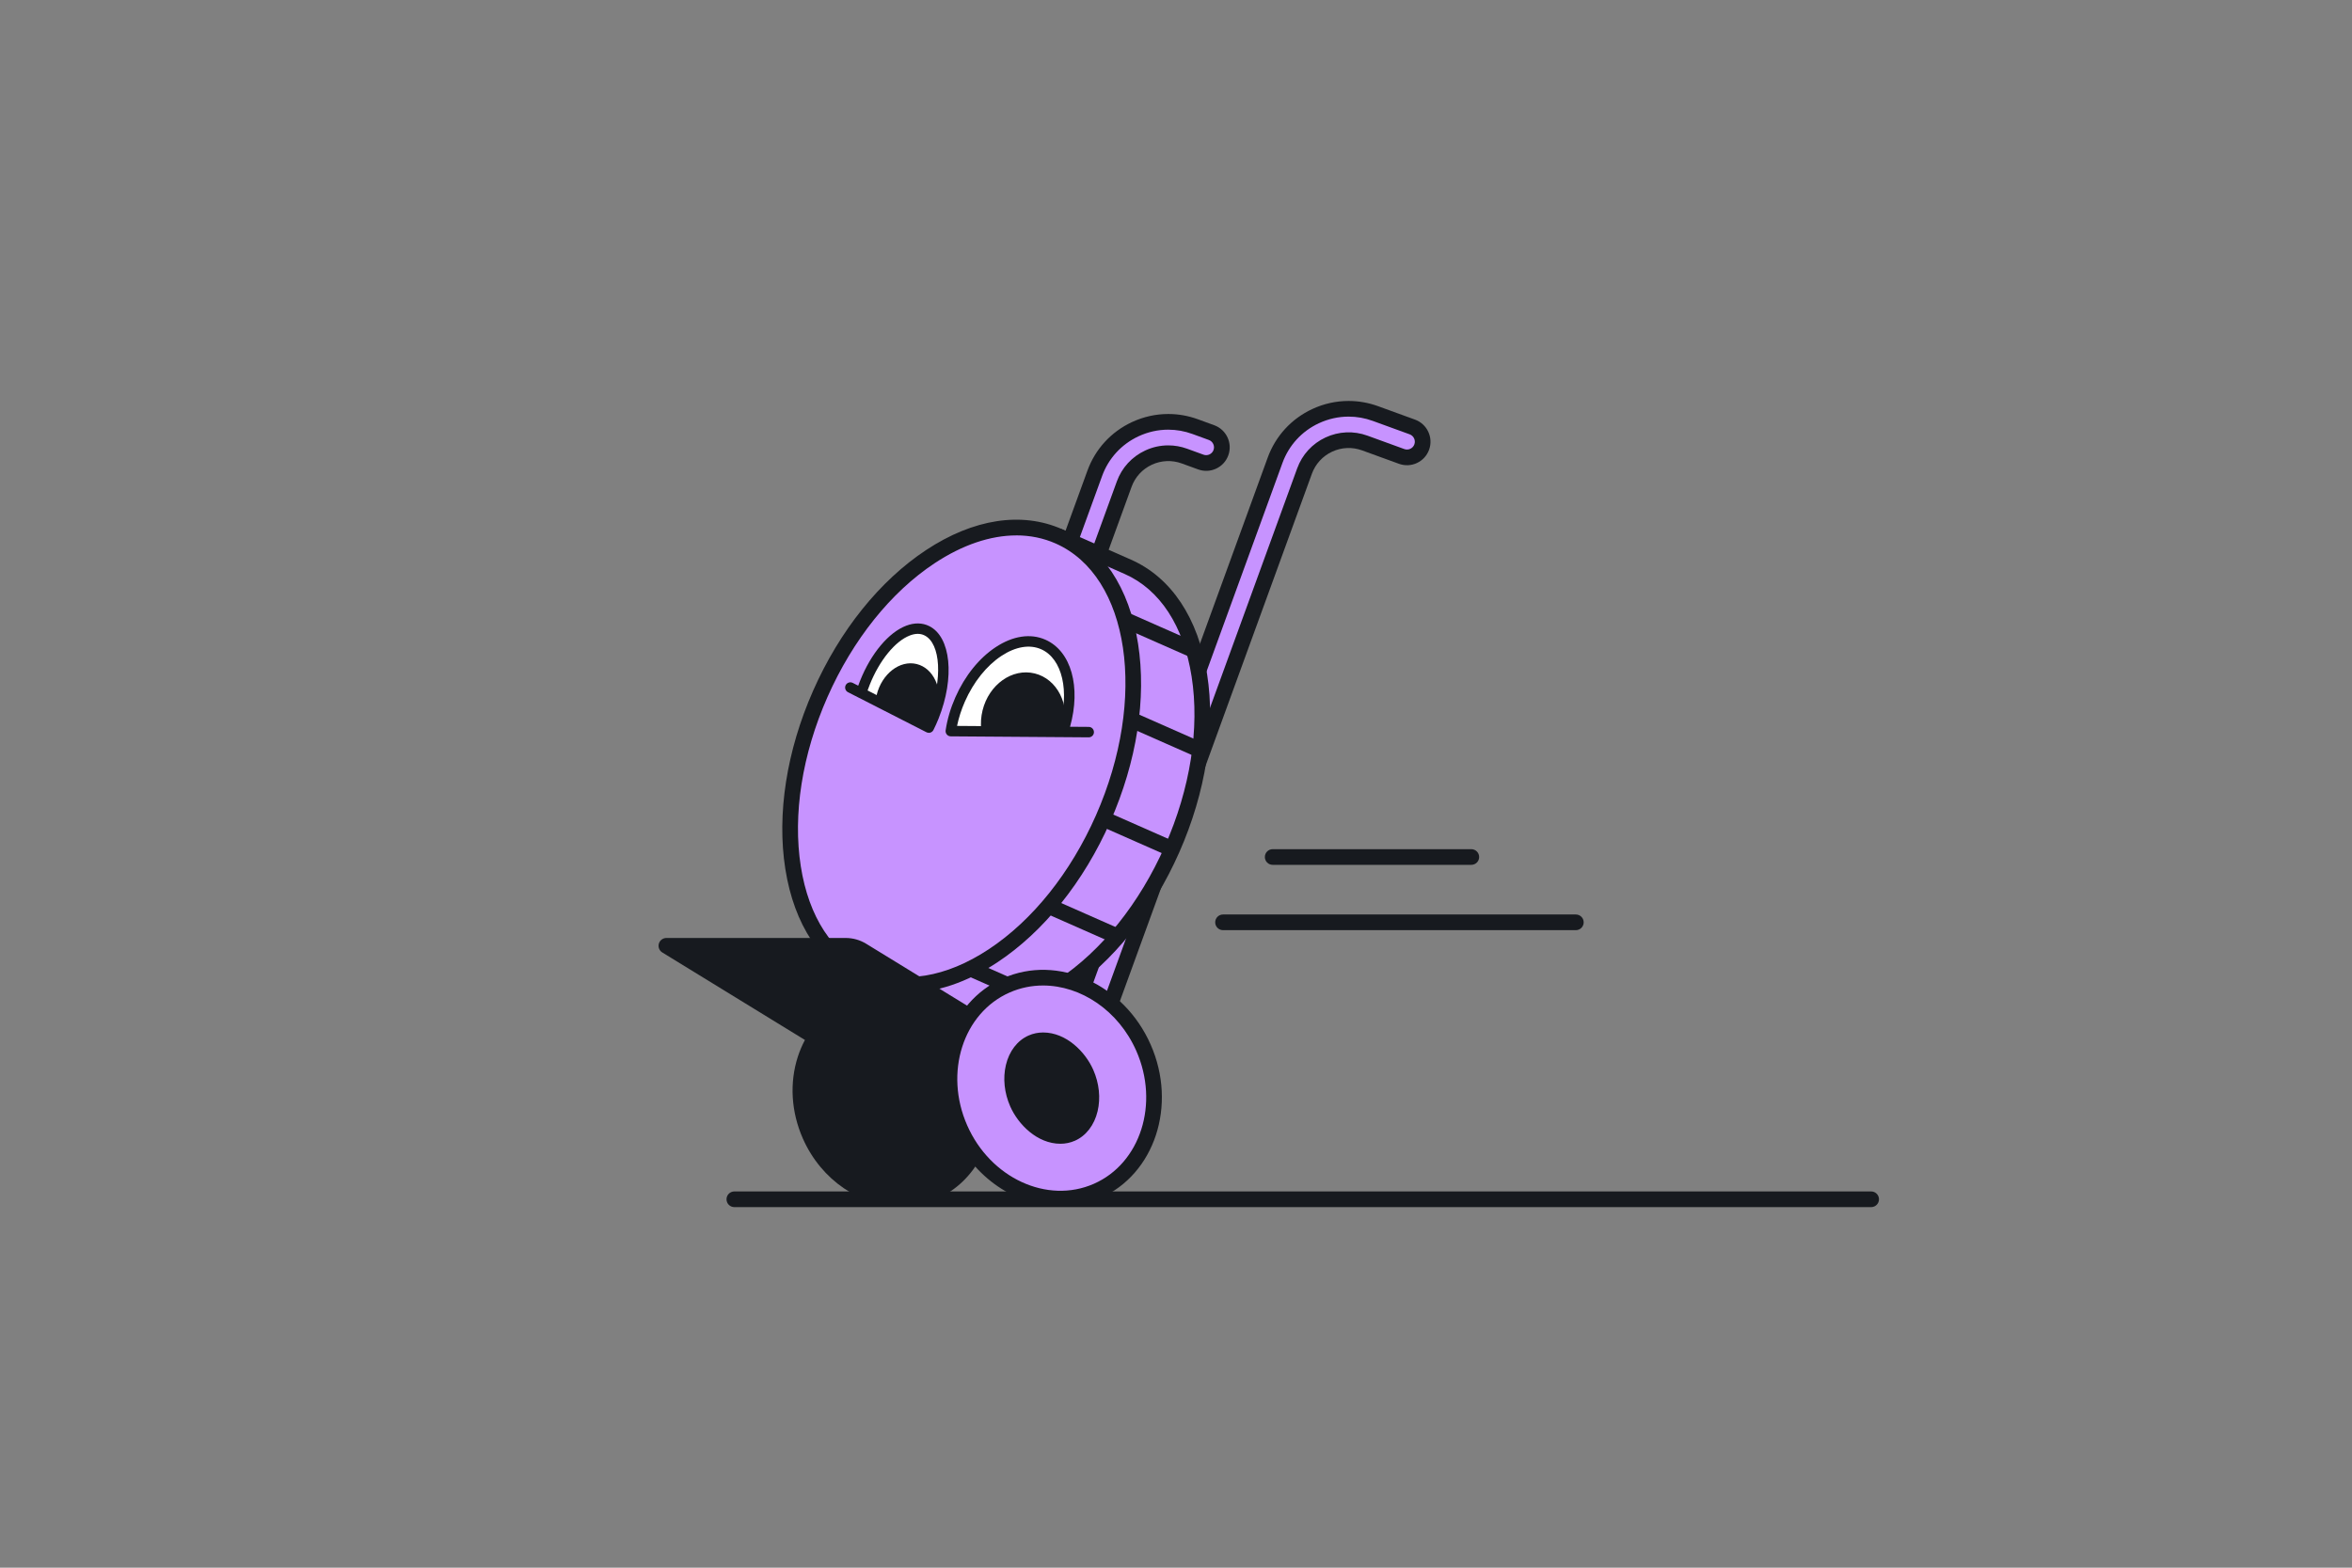 <?xml version="1.0" encoding="UTF-8"?>
<svg id="flyttelaan_x5F_ferdig_x5F_outline" xmlns="http://www.w3.org/2000/svg" xmlns:xlink="http://www.w3.org/1999/xlink" viewBox="0 0 900 600">
  <rect x="0" y="0" width="900" height="600" fill="#808080" stroke="none"/>
  <defs>
    <style>
      .cls-1 {
        fill: none;
      }

      .cls-2 {
        isolation: isolate;
      }

      .cls-3 {
        fill: #c793ff;
      }

      .cls-4 {
        clip-path: url(#clippath-1);
      }

      .cls-5 {
        fill: #fff;
      }

      .cls-6 {
        fill: #171a1f;
      }

      .cls-7 {
        clip-path: url(#clippath);
      }
    </style>
    <clipPath id="clippath">
      <path class="cls-1" d="M363.83,279.81c.59-3.94,1.77-8.06,3.57-12.13,7.16-16.21,21.4-25.62,31.82-21.02,9.52,4.2,12.55,18.64,7.54,33.47l-42.93-.31Z"/>
    </clipPath>
    <clipPath id="clippath-1">
      <path class="cls-1" d="M357.29,274.26c-.59,1.47-1.22,2.86-1.89,4.2l-25.84-13.19c.42-1.34.89-2.69,1.43-4.04,5.81-14.55,16.41-23.43,23.67-19.83,7.26,3.6,8.43,18.31,2.63,32.86Z"/>
    </clipPath>
  </defs>
  <g id="flyttelaan_x5F_ferdig_x5F_outline-2" data-name="flyttelaan_x5F_ferdig_x5F_outline">
    <g>
      <path class="cls-3" d="M467.19,173.24h0c-1.13,3.11-4.57,4.72-7.69,3.59l-6.29-2.29c-2.01-.73-4.09-1.09-6.16-1.09-2.59,0-5.16.56-7.58,1.69-4.35,2.03-7.65,5.63-9.29,10.14l-86.54,237.77-11.28-4.1,86.55-237.78c2.73-7.52,8.23-13.52,15.49-16.91,4.03-1.87,8.33-2.82,12.64-2.82,3.46,0,6.93.61,10.27,1.82l6.3,2.3c3.11,1.13,4.71,4.57,3.58,7.69Z"/>
      <path class="cls-6" d="M343.64,426.05c-.34,0-.69-.06-1.02-.18l-11.28-4.1c-.75-.27-1.36-.83-1.69-1.55-.34-.72-.37-1.55-.1-2.29l86.55-237.78c3-8.27,9.05-14.87,17.04-18.6,4.44-2.06,9.12-3.1,13.91-3.1,3.83,0,7.63.67,11.29,2l6.3,2.3c4.66,1.7,7.07,6.87,5.37,11.53-.82,2.26-2.47,4.06-4.65,5.08-2.18,1.02-4.62,1.12-6.88.3l-6.29-2.29c-3.74-1.36-7.85-1.18-11.45.5-3.63,1.69-6.37,4.69-7.74,8.45l-86.54,237.77c-.44,1.22-1.59,1.97-2.82,1.97ZM336.21,417.16l5.64,2.05,85.51-234.95c1.91-5.26,5.76-9.46,10.84-11.83,2.8-1.31,5.78-1.97,8.85-1.97,2.45,0,4.86.43,7.18,1.27l6.29,2.29c.75.28,1.57.24,2.29-.1.73-.34,1.28-.94,1.55-1.69h0c.57-1.55-.24-3.28-1.79-3.84l-6.3-2.3c-3-1.09-6.11-1.64-9.24-1.64-3.91,0-7.74.85-11.38,2.54-6.53,3.05-11.48,8.45-13.93,15.21l-85.52,234.96Z"/>
    </g>
    <g>
      <path class="cls-3" d="M412.64,418.05l-11.28-4.1,86.54-237.77c2.74-7.52,8.24-13.53,15.49-16.91,4.03-1.88,8.33-2.82,12.65-2.82,3.46,0,6.92.61,10.27,1.82l14.13,5.14c3.11,1.13,4.72,4.58,3.59,7.69h0c-1.13,3.11-4.58,4.72-7.69,3.59l-14.13-5.14c-2.01-.73-4.08-1.09-6.16-1.09-2.59,0-5.17.57-7.58,1.69-4.35,2.03-7.65,5.63-9.29,10.14l-86.54,237.77Z"/>
      <path class="cls-6" d="M412.64,421.05c-.34,0-.69-.06-1.03-.18l-11.28-4.1c-.75-.27-1.36-.83-1.69-1.55-.34-.72-.37-1.55-.1-2.29l86.54-237.77c3.01-8.27,9.06-14.88,17.05-18.6,4.42-2.06,9.1-3.1,13.91-3.1,3.84,0,7.64.67,11.29,2l14.13,5.14c4.66,1.7,7.08,6.87,5.38,11.53-.82,2.26-2.47,4.06-4.65,5.08s-4.62,1.12-6.88.3l-14.13-5.14c-3.75-1.36-7.83-1.18-11.44.5-3.62,1.69-6.37,4.69-7.74,8.44l-86.54,237.77c-.44,1.22-1.59,1.97-2.82,1.97ZM405.21,412.16l5.64,2.05,85.52-234.95c1.92-5.26,5.76-9.46,10.84-11.83,5.04-2.35,10.79-2.61,16.03-.7l14.13,5.14c.75.27,1.57.24,2.29-.1.73-.34,1.28-.94,1.55-1.69.57-1.55-.24-3.28-1.79-3.85l-14.13-5.14c-2.99-1.09-6.1-1.64-9.24-1.64-3.93,0-7.76.86-11.38,2.54-6.53,3.04-11.48,8.45-13.94,15.22l-85.52,234.96Z"/>
    </g>
    <g>
      <g class="cls-2">
        <g>
          <path class="cls-3" d="M405.15,205.28l26.42,11.66c29.88,13.19,37.46,61.57,16.94,108.05-20.52,46.49-61.37,73.47-91.25,60.28l-26.42-11.66,74.31-168.33Z"/>
          <path class="cls-6" d="M373.53,391.64c-6.11,0-11.99-1.2-17.48-3.62l-26.42-11.66c-.73-.32-1.3-.92-1.59-1.66s-.27-1.57.05-2.3l74.31-168.33c.67-1.52,2.44-2.2,3.96-1.53l26.42,11.66c15.42,6.81,25.76,22.37,29.12,43.82,3.29,20.97-.49,45.18-10.65,68.18-10.15,23-25.5,42.11-43.21,53.81-11.66,7.7-23.47,11.63-34.52,11.63ZM334.8,372.07l23.67,10.45c13.48,5.95,29.92,3.28,46.27-7.52,16.76-11.07,31.33-29.26,41.03-51.23,9.7-21.96,13.32-44.98,10.21-64.83-3.04-19.36-12.13-33.31-25.62-39.26l-23.68-10.45-71.89,162.84Z"/>
        </g>
        <g>
          <ellipse class="cls-3" cx="367.99" cy="289.44" rx="92" ry="59.14" transform="translate(-45.41 509.2) rotate(-66.18)"/>
          <path class="cls-6" d="M347.11,379.97c-6.11,0-11.99-1.2-17.48-3.62-15.42-6.81-25.76-22.37-29.13-43.82-3.29-20.97.49-45.18,10.65-68.19,10.15-23,25.5-42.11,43.21-53.81,18.12-11.97,36.59-14.81,52-8.01,15.42,6.81,25.76,22.37,29.12,43.82,3.29,20.97-.49,45.18-10.65,68.18-10.15,23-25.5,42.11-43.21,53.81-11.66,7.7-23.47,11.63-34.52,11.63ZM388.89,204.92c-9.88,0-20.57,3.59-31.22,10.62-16.76,11.07-31.33,29.26-41.03,51.22-9.7,21.96-13.32,44.99-10.21,64.83,3.04,19.36,12.14,33.3,25.62,39.26,13.49,5.95,29.92,3.28,46.27-7.52,16.76-11.07,31.33-29.26,41.03-51.23,19.82-44.89,12.91-91.59-15.41-104.09-4.7-2.08-9.76-3.1-15.05-3.1Z"/>
        </g>
      </g>
      <g>
        <rect class="cls-6" x="432.58" y="304.43" width="6" height="29.7" transform="translate(-32.42 588.8) rotate(-66.18)"/>
        <rect class="cls-6" x="411.8" y="338.39" width="6" height="28.7" transform="translate(-75.41 589.76) rotate(-66.18)"/>
        <rect class="cls-6" x="381.14" y="361.52" width="6" height="29.7" transform="translate(-115.31 575.79) rotate(-66.18)"/>
        <rect class="cls-6" x="442.84" y="266.33" width="6" height="29.7" transform="translate(8.56 575.48) rotate(-66.18)"/>
        <rect class="cls-6" x="440.57" y="228.65" width="6" height="28.7" transform="translate(42.12 550.64) rotate(-66.18)"/>
      </g>
      <g>
        <g>
          <path class="cls-5" d="M363.83,279.81c.59-3.94,1.77-8.06,3.57-12.13,7.16-16.21,21.4-25.62,31.82-21.02,9.52,4.2,12.55,18.64,7.54,33.47l-42.93-.31Z"/>
          <path class="cls-6" d="M416.59,282.2h-.02l-9.79-.07s-.06,0-.09,0l-42.88-.31c-.58,0-1.13-.26-1.5-.7-.38-.44-.54-1.02-.46-1.6.63-4.22,1.88-8.47,3.72-12.64,3.61-8.19,9.09-15,15.41-19.18,6.6-4.36,13.36-5.38,19.04-2.87,9.91,4.38,13.69,18.13,9.44,33.32l7.15.05c1.1,0,1.99.91,1.99,2.01,0,1.1-.9,1.99-2,1.99ZM366.21,277.83l39.09.29c4.09-13.45,1.23-26.04-6.89-29.63-4.39-1.94-9.8-1.03-15.22,2.55-5.69,3.76-10.65,9.96-13.96,17.45-1.36,3.09-2.37,6.22-3.01,9.34Z"/>
          <g class="cls-7">
            <ellipse class="cls-6" cx="391.51" cy="275.7" rx="18.5" ry="16" transform="translate(30.33 590.09) rotate(-76.19)"/>
          </g>
        </g>
        <path class="cls-5" d="M357.29,274.26c-.59,1.47-1.22,2.86-1.89,4.2l-25.84-13.19c.42-1.34.89-2.69,1.43-4.04,5.81-14.55,16.41-23.43,23.67-19.83,7.26,3.6,8.43,18.31,2.63,32.86Z"/>
        <path class="cls-6" d="M355.4,280.46c-.31,0-.62-.07-.91-.22l-25.81-13.18s-.04-.02-.07-.03l-4.13-2.11c-.98-.5-1.37-1.71-.87-2.69.5-.98,1.71-1.37,2.69-.87l2.1,1.07c.23-.66.48-1.31.74-1.94,4.15-10.39,10.9-18.45,17.61-21.01,3.15-1.21,6.2-1.16,8.81.14,8.3,4.11,9.87,19.66,3.59,35.4-.6,1.5-1.26,2.97-1.96,4.36-.24.48-.66.84-1.16,1-.2.07-.41.1-.62.1ZM331.99,264.26l22.49,11.48c.33-.73.65-1.48.95-2.23,5.33-13.35,4.57-27.24-1.66-30.32-1.61-.8-3.49-.79-5.6.02-5.62,2.15-11.63,9.52-15.33,18.77-.3.75-.59,1.52-.86,2.29Z"/>
        <g class="cls-4">
          <ellipse class="cls-6" cx="347.13" cy="268.87" rx="15.18" ry="12.04" transform="translate(3.18 541.8) rotate(-76.19)"/>
        </g>
      </g>
    </g>
    <path class="cls-6" d="M416.57,413.44l-85.11-52.23c-2.36-1.45-5.07-2.22-7.85-2.22h-68.61c-1.34,0-2.52.89-2.89,2.18-.36,1.29.17,2.67,1.32,3.37l54.58,33.49c-1.06,2-1.97,4.11-2.7,6.35-3.26,10.05-2.58,21.18,1.89,31.34,7.11,16.14,22.24,26,37.47,26,4.68,0,9.37-.93,13.83-2.9,14.97-6.6,23.03-22.9,21.22-39.84h35.27c1.34,0,2.52-.89,2.89-2.18.36-1.29-.17-2.67-1.32-3.37Z"/>
    <g>
      <g>
        <ellipse class="cls-3" cx="402.46" cy="416.46" rx="38.36" ry="43" transform="translate(-133.75 197.62) rotate(-23.78)"/>
        <path class="cls-6" d="M405.81,461.74c-16.74,0-33.38-10.85-41.2-28.6-10.23-23.21-1.57-49.58,19.3-58.77,20.87-9.2,46.17,2.21,56.39,25.42h0c10.23,23.21,1.57,49.58-19.3,58.77-4.9,2.16-10.05,3.18-15.19,3.18ZM399.13,377.18c-4.34,0-8.67.86-12.8,2.68-17.84,7.86-25.12,30.68-16.23,50.86,8.89,20.18,30.64,30.21,48.48,22.35,17.84-7.86,25.12-30.68,16.23-50.86h0c-6.84-15.51-21.27-25.03-35.69-25.03Z"/>
      </g>
      <g>
        <path class="cls-6" d="M405.76,434.75c-7.52,0-13.79-6.48-16.45-12.5-4.15-9.42-1.64-20.04,5.48-23.18,1.36-.6,2.83-.9,4.35-.9,7.52,0,13.79,6.48,16.45,12.5,4.15,9.42,1.64,20.04-5.48,23.18-1.36.6-2.83.9-4.35.9Z"/>
        <path class="cls-6" d="M405.76,437.75c-8.86,0-16.16-7.41-19.19-14.29-2.27-5.15-2.86-10.78-1.66-15.85,1.25-5.29,4.41-9.41,8.68-11.29,1.75-.77,3.62-1.16,5.56-1.16,8.86,0,16.16,7.41,19.19,14.29,2.27,5.15,2.86,10.78,1.66,15.85-1.25,5.29-4.41,9.41-8.68,11.29-1.75.77-3.62,1.16-5.56,1.16ZM399.15,401.17c-1.11,0-2.16.22-3.14.65-2.56,1.13-4.43,3.68-5.26,7.18-.89,3.75-.41,8.14,1.31,12.04,2.35,5.32,7.81,10.71,13.7,10.71,1.11,0,2.16-.22,3.14-.65,2.56-1.13,4.43-3.68,5.26-7.18.89-3.75.41-8.14-1.31-12.05-2.35-5.32-7.81-10.71-13.7-10.71Z"/>
      </g>
    </g>
    <path class="cls-6" d="M603,356h-135c-1.66,0-3-1.34-3-3s1.34-3,3-3h135c1.66,0,3,1.34,3,3s-1.34,3-3,3Z"/>
    <path class="cls-6" d="M563,331h-76c-1.66,0-3-1.34-3-3s1.34-3,3-3h76c1.66,0,3,1.34,3,3s-1.34,3-3,3Z"/>
    <path class="cls-6" d="M716,462h-435c-1.66,0-3-1.34-3-3s1.34-3,3-3h435c1.66,0,3,1.34,3,3s-1.34,3-3,3Z"/>
  </g>
</svg>